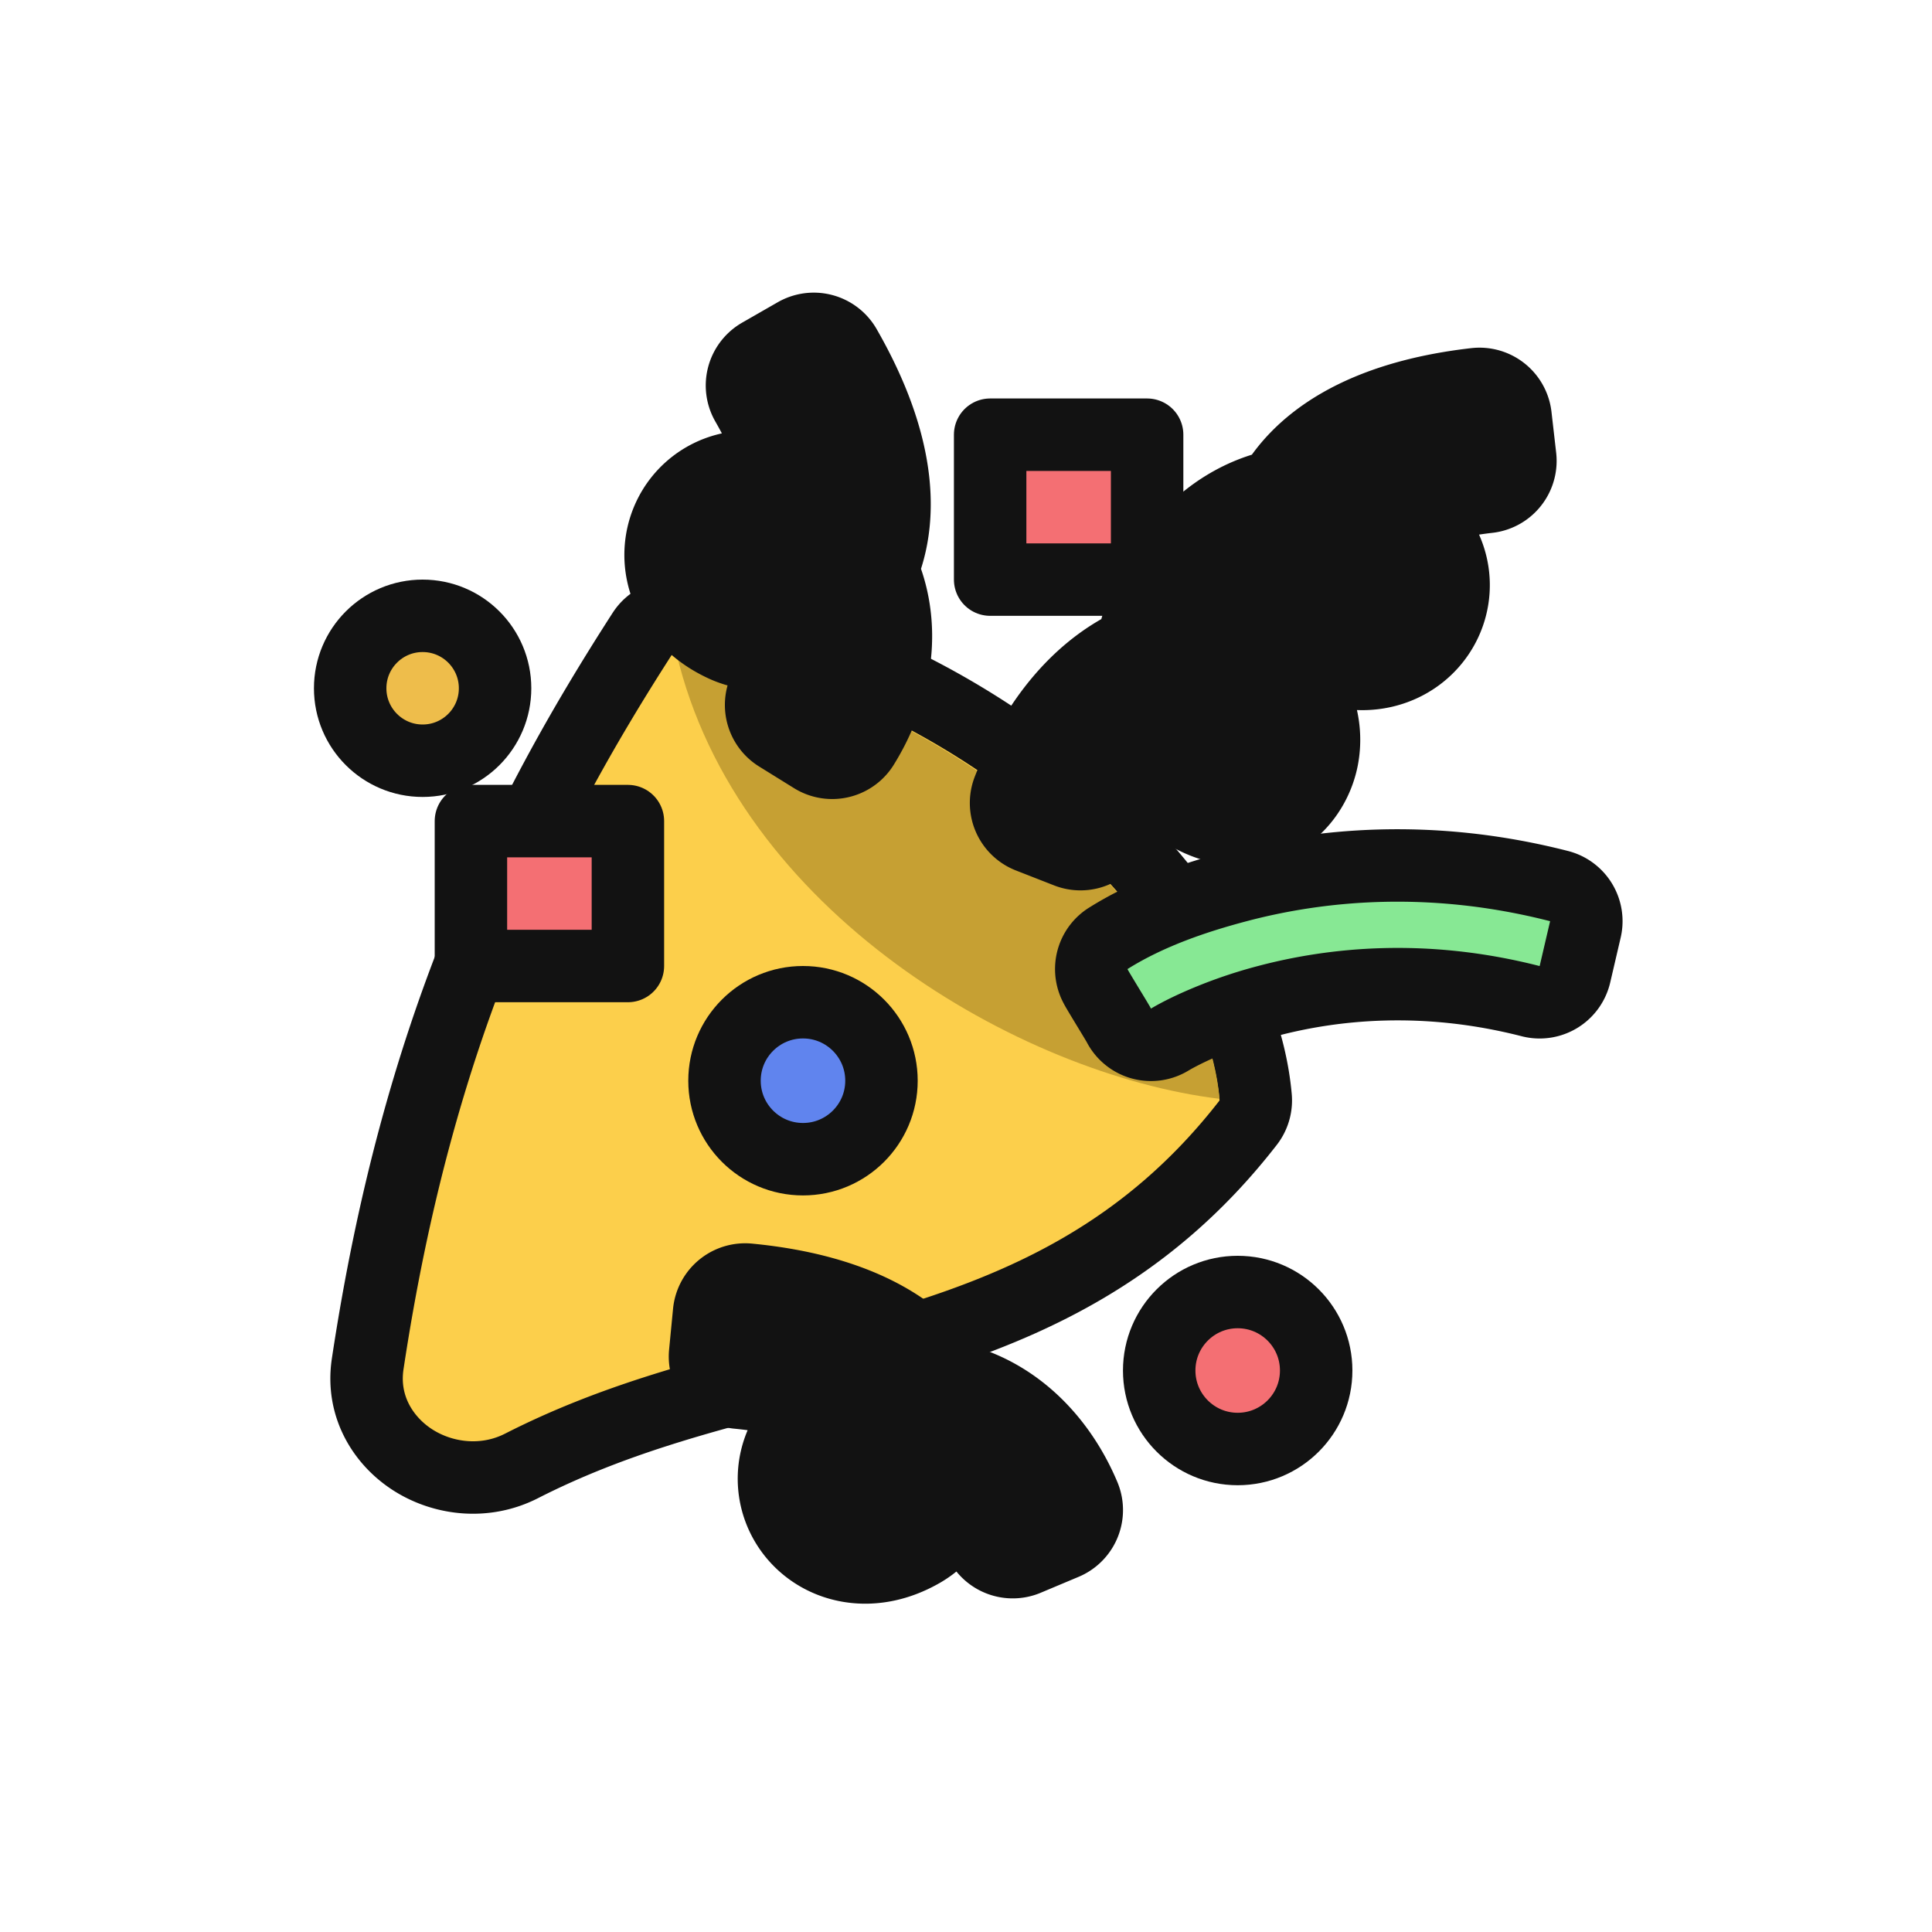 <svg class="hands" xmlns="http://www.w3.org/2000/svg" viewBox="0 0 160 160">
  <style>
    .shooter {
      transform-origin: 0% 100%;
      animation: shooter 1.5s cubic-bezier(0.83, -0.35, 0.02, 1.33) infinite;
    }

    .confetti1 {
      transform-origin: 50% 50%;
      animation: confetti15 1.5s cubic-bezier(0.83, -0.35, 0.02, 1.33) infinite;
    }
    .confetti2 {
      transform-origin: 50% 50%;
      animation: confetti2 1.5s cubic-bezier(0.83, -0.35, 0.02, 1.33) .1s infinite;
    }
    .confetti3 {
      transform-origin: 50% 50%;
      animation: confetti34 1.5s cubic-bezier(0.83, -0.35, 0.02, 1.33) infinite;
    }
        .confetti4 {
      transform-origin: 50% 50%;
      animation: confetti34 1.5s cubic-bezier(0.83, -0.35, 0.02, 1.33) .1s infinite;
    }
        .confetti5 {
      transform-origin: 50% 50%;
      animation: confetti15 1.5s cubic-bezier(0.83, -0.35, 0.02, 1.33) .1s infinite;
    }
    .confetti6 {
      transform-origin: 50% 50%;
      animation: confetti6 1.5s cubic-bezier(0.83, -0.35, 0.02, 1.33) .1s infinite;
    }
        .confetti7 {
      transform-origin: 50% 50%;
      animation: confetti7 1.5s cubic-bezier(0.83, -0.35, 0.02, 1.33) infinite;
    }
    
            .confetti8 {
      transform-origin: 50% 50%;
      animation: confetti7 1.5s cubic-bezier(0.83, -0.35, 0.02, 1.33) .1s infinite;
    }
                .confetti9 {
      transform-origin: 50% 50%;
      animation: confetti7 1.5s cubic-bezier(0.83, -0.35, 0.02, 1.33) infinite;
    }

    @keyframes shooter {
      0% {
        transform: scale(0.7);
      }
      50% {
        transform: scale(1);
      }
      80% {
        transform: scale(1);
        animation-timing-function: cubic-bezier(0.79, 0.01, 0.41, 1);
      }
      100% {
        transform: scale(0.7);
      }
    }

    @keyframes confetti15 {
      0% {
        transform: scale(0.2) translate(10px, 40px) rotate(0deg);
        opacity: 0;
      }
      50% {
        transform: scale(1) translate(0px, 0px) rotate(-15deg);
        opacity: 1;
      }
      80% {
        transform: scale(1) translate(0px, 0px) rotate(-15deg);
        opacity: 1;
        animation-timing-function: cubic-bezier(0.79, 0.01, 0.41, 1);
      }
      100% {
        transform: scale(1.1) translate(-25px, 0px) rotate(-90deg);
        opacity: 0;
      }
    }
        @keyframes confetti6 {
      0% {
        transform: scale(0.2) translate(0px, 0px) rotate(0deg);
        opacity: 0;
      }
      50% {
        transform: scale(1) translate(0px, 0px) rotate(-15deg);
        opacity: 1;
      }
      80% {
        transform: scale(1) translate(0px, 0px) rotate(-15deg);
        opacity: 1;
        animation-timing-function: cubic-bezier(0.79, 0.01, 0.41, 1);
      }
      100% {
        transform: scale(1.1) translate(-25px, 0px) rotate(-90deg);
        opacity: 0;
      }
    }
            @keyframes confetti7 {
      0% {
        transform: scale(0.2) translate(0px, 0px);
        opacity: 0;
      }
      50% {
        transform: scale(1) translate(0px, 0px);
        opacity: 1;
      }
      80% {
        transform: scale(1) translate(0px, 0px);
        opacity: 1;
        animation-timing-function: cubic-bezier(0.79, 0.01, 0.41, 1);
      }
      100% {
        transform: scale(1.1) translate(-5px, 25px);
        opacity: 0;
      }
    }
    
    @keyframes confetti2 {
      0% {
        transform: scale(0.2) translate(-40px, -20px) rotate(-90deg);
        opacity: 0;
      }
      50% {
        transform: scale(1) translate(0px, 0px) rotate(0deg);
        opacity: 1;
      }
      80% {
        transform: scale(1) translate(0px, 0px) rotate(0deg);
        opacity: 1;
        animation-timing-function: cubic-bezier(0.79, 0.01, 0.41, 1);
      }
      100% {
        transform: scale(0.8) translate(30px, 60px) rotate(45deg);
        opacity: 0;
      }
    }
    
        @keyframes confetti34 {
      0% {
        transform: scale(0.2) translate(-20px, 20px) rotate(-90deg);
        opacity: 0;
      }
      50% {
        transform: scale(1) translate(0px, 0px) rotate(0deg);
        opacity: 1;
      }
      80% {
        transform: scale(1) translate(0px, 0px) rotate(0deg);
        opacity: 1;
        animation-timing-function: cubic-bezier(0.79, 0.01, 0.41, 1);
      }
      100% {
        transform: scale(0.8) translate(5px, 5px) rotate(45deg);
        opacity: 0;
      }
    }
  </style>
<g class="shooter">
  <path fill="#FCCF4B" stroke="#121212" stroke-linejoin="round" stroke-width="6" d="M103.37 92.973a3 3 0 0 0 .618-2.108c-.838-9.325-7.54-18.65-16.291-25.81-8.83-7.224-20.29-12.706-31.563-14.034a3 3 0 0 0-2.872 1.353c-10.11 15.682-18.67 33.13-22.812 60.582-.542 3.589 1.376 6.508 3.897 8.048 2.484 1.518 5.861 1.918 8.85.394 7.366-3.755 14.73-5.667 22.24-7.617 2.925-.759 5.874-1.525 8.853-2.407 10.462-3.099 20.663-7.55 29.08-18.401Z"/>
  <path fill="#C6A033" d="M56 54c5 21.5 28.5 35 45 37-1.461-16.28-24.5-34.5-45-37Z"/>
  </g>
  

  <path class="confetti1" stroke="#121212" stroke-width="12px" paint-order="stroke" stroke-linejoin="round" fill="#6084EE" fill-rule="evenodd" d="M67.267 49.843a7.746 7.746 0 0 1-1.468.802c-1.49.614-3.196.739-4.59.1-1.504-.69-2.573-1.72-3.114-2.959-.54-1.234-.5-2.562.021-3.677a4.245 4.245 0 0 1 2.796-2.32c1.294-.336 2.716-.078 4.07.737a15.52 15.52 0 0 1 2.339 1.712c.757-2.385.55-6.345-2.874-12.313l2.946-1.69c4.322 7.532 4.448 13.13 2.417 16.775a9.46 9.46 0 0 1-.083.146 10.752 10.752 0 0 1 1.367 3.993c.434 3.215-.56 6.42-2.175 9.023l-2.887-1.791c1.314-2.118 1.998-4.537 1.696-6.778a7.395 7.395 0 0 0-.461-1.76Zm-4.642-2.186c.308.141.998.21 1.881-.153.28-.115.564-.269.841-.463a11.71 11.71 0 0 0-2.116-1.604c-.723-.436-1.214-.426-1.47-.36a.849.849 0 0 0-.568.47c-.106.229-.135.537.015.879.147.337.523.821 1.417 1.231Z" clip-rule="evenodd"/>

  
  <path class="confetti2" stroke="#121212" stroke-width="12px" paint-order="stroke" stroke-linejoin="round" fill="#87E894" fill-rule="evenodd" d="M77.625 120.42a7.736 7.736 0 0 1-.196 1.661c-.363 1.571-1.249 3.034-2.576 3.8-1.434.828-2.893 1.102-4.216.826-1.319-.275-2.379-1.076-2.986-2.146a4.244 4.244 0 0 1-.273-3.623c.476-1.249 1.51-2.26 2.959-2.892.94-.41 1.858-.712 2.75-.915-1.507-1.998-4.855-4.123-11.703-4.787l.327-3.381c8.644.838 13.28 3.978 15.076 7.743l.072.153c1.455.133 2.811.549 4.047 1.198 2.871 1.508 4.91 4.174 6.096 6.998l-3.132 1.316c-.966-2.298-2.541-4.255-4.543-5.307a7.411 7.411 0 0 0-1.702-.644Zm-4.47 2.519c.293-.169.749-.691.964-1.622.068-.295.107-.615.11-.954-.794.147-1.638.406-2.534.797-.773.337-1.05.743-1.144.989a.849.849 0 0 0 .055.736c.124.219.359.421.724.497.36.075.973.049 1.825-.443Z" clip-rule="evenodd"/>
 
<path class="confetti3" fill="#87E894" stroke="#121212" stroke-linejoin="round" stroke-width="6" d="M96.904 86.075c.029-.017.165-.1.402-.23.329-.18.85-.452 1.547-.774a37.725 37.725 0 0 1 6.152-2.184c5.317-1.401 12.871-2.252 21.758.024a3 3 0 0 0 3.666-2.225l.866-3.716a3 3 0 0 0-2.177-3.587c-10.776-2.76-20.019-1.739-26.583-.009-3.5.922-7.379 2.217-10.757 4.34h-.002a3.001 3.001 0 0 0-1.298 3.324c.058.213.127.373.145.415v.002a5.477 5.477 0 0 0 .225.436c.066.115.154.263.247.419.189.316.441.733.686 1.137l.002.003c.248.409.489.805.666 1.101l.175.296a3 3 0 0 0 4.265 1.237l.015-.009ZM93.72 80.99Z"/>
  
  
  <path class="confetti4" stroke="#121212" stroke-width="12px" paint-order="stroke" stroke-linejoin="round" fill="#EEBD4B" fill-rule="evenodd" d="M107.042 48.184a7.736 7.736 0 0 1-.225-1.657 7.385 7.385 0 0 0-1.691.673c-1.983 1.086-3.524 3.072-4.449 5.386a13.362 13.362 0 0 0-.722 2.467c1.423.098 2.749.545 3.878 1.307 2.297 1.55 3.11 3.872 2.725 5.88-.355 1.853-1.963 3.829-4.416 3.414-3.138-.53-4.873-2.953-5.499-5.654a11.033 11.033 0 0 1-.166-.88c-2.393 1.054-5.02 3.569-6.996 8.617l-3.164-1.238c2.48-6.334 6.366-9.833 10.135-11.01.17-1.404.534-2.821 1.07-4.164 1.137-2.844 3.128-5.546 5.972-7.104a10.761 10.761 0 0 1 4.026-1.268c.022-.052.045-.103.069-.155 1.729-3.796 6.309-7.017 14.937-8.006l.387 3.374c-6.835.785-10.146 2.968-11.617 4.992.895.187 1.818.473 2.766.867 1.46.606 2.511 1.598 3.009 2.839a4.242 4.242 0 0 1-.21 3.627c-.588 1.081-1.634 1.9-2.947 2.199-1.318.299-2.782.05-4.23-.752-1.341-.743-2.252-2.19-2.642-3.754Zm3.296-.823c.231.928.696 1.441.992 1.605.86.477 1.474.492 1.832.41.364-.082.595-.288.716-.509a.847.847 0 0 0 .041-.736c-.098-.245-.381-.646-1.161-.97a11.666 11.666 0 0 0-2.546-.752c.007.339.052.659.126.952Zm-9.45 11.647c.955.025 1.557.368 1.782.621.651.737.799 1.333.797 1.7-.001.373-.152.644-.342.809a.848.848 0 0 1-.71.2c-.261-.043-.713-.233-1.198-.923-.561-.8-.983-1.575-1.286-2.324.332-.065.654-.09.957-.083Z" clip-rule="evenodd"/>
  
  <path class="confetti5" fill="#F46F73" stroke="#121212" stroke-linejoin="round" stroke-width="6" d="M82 36h13v12H82z"/>
  <path class="confetti6" fill="#F46F73" stroke="#121212" stroke-linejoin="round" stroke-width="6" d="M39 68h13v12H39z"/>
  <circle class="confetti7" cx="66.5" cy="89.5" r="6.5" fill="#6084EE" stroke="#121212" stroke-linejoin="round" stroke-width="6"/>
  <circle class="confetti8" cx="102.5" cy="113.5" r="6.5" fill="#F46F73" stroke="#121212" stroke-linejoin="round" stroke-width="6"/>
  <circle class="confetti9" cx="35" cy="57" r="6" fill="#EEBD4B" stroke="#121212" stroke-linejoin="round" stroke-width="6"/>

</svg>
